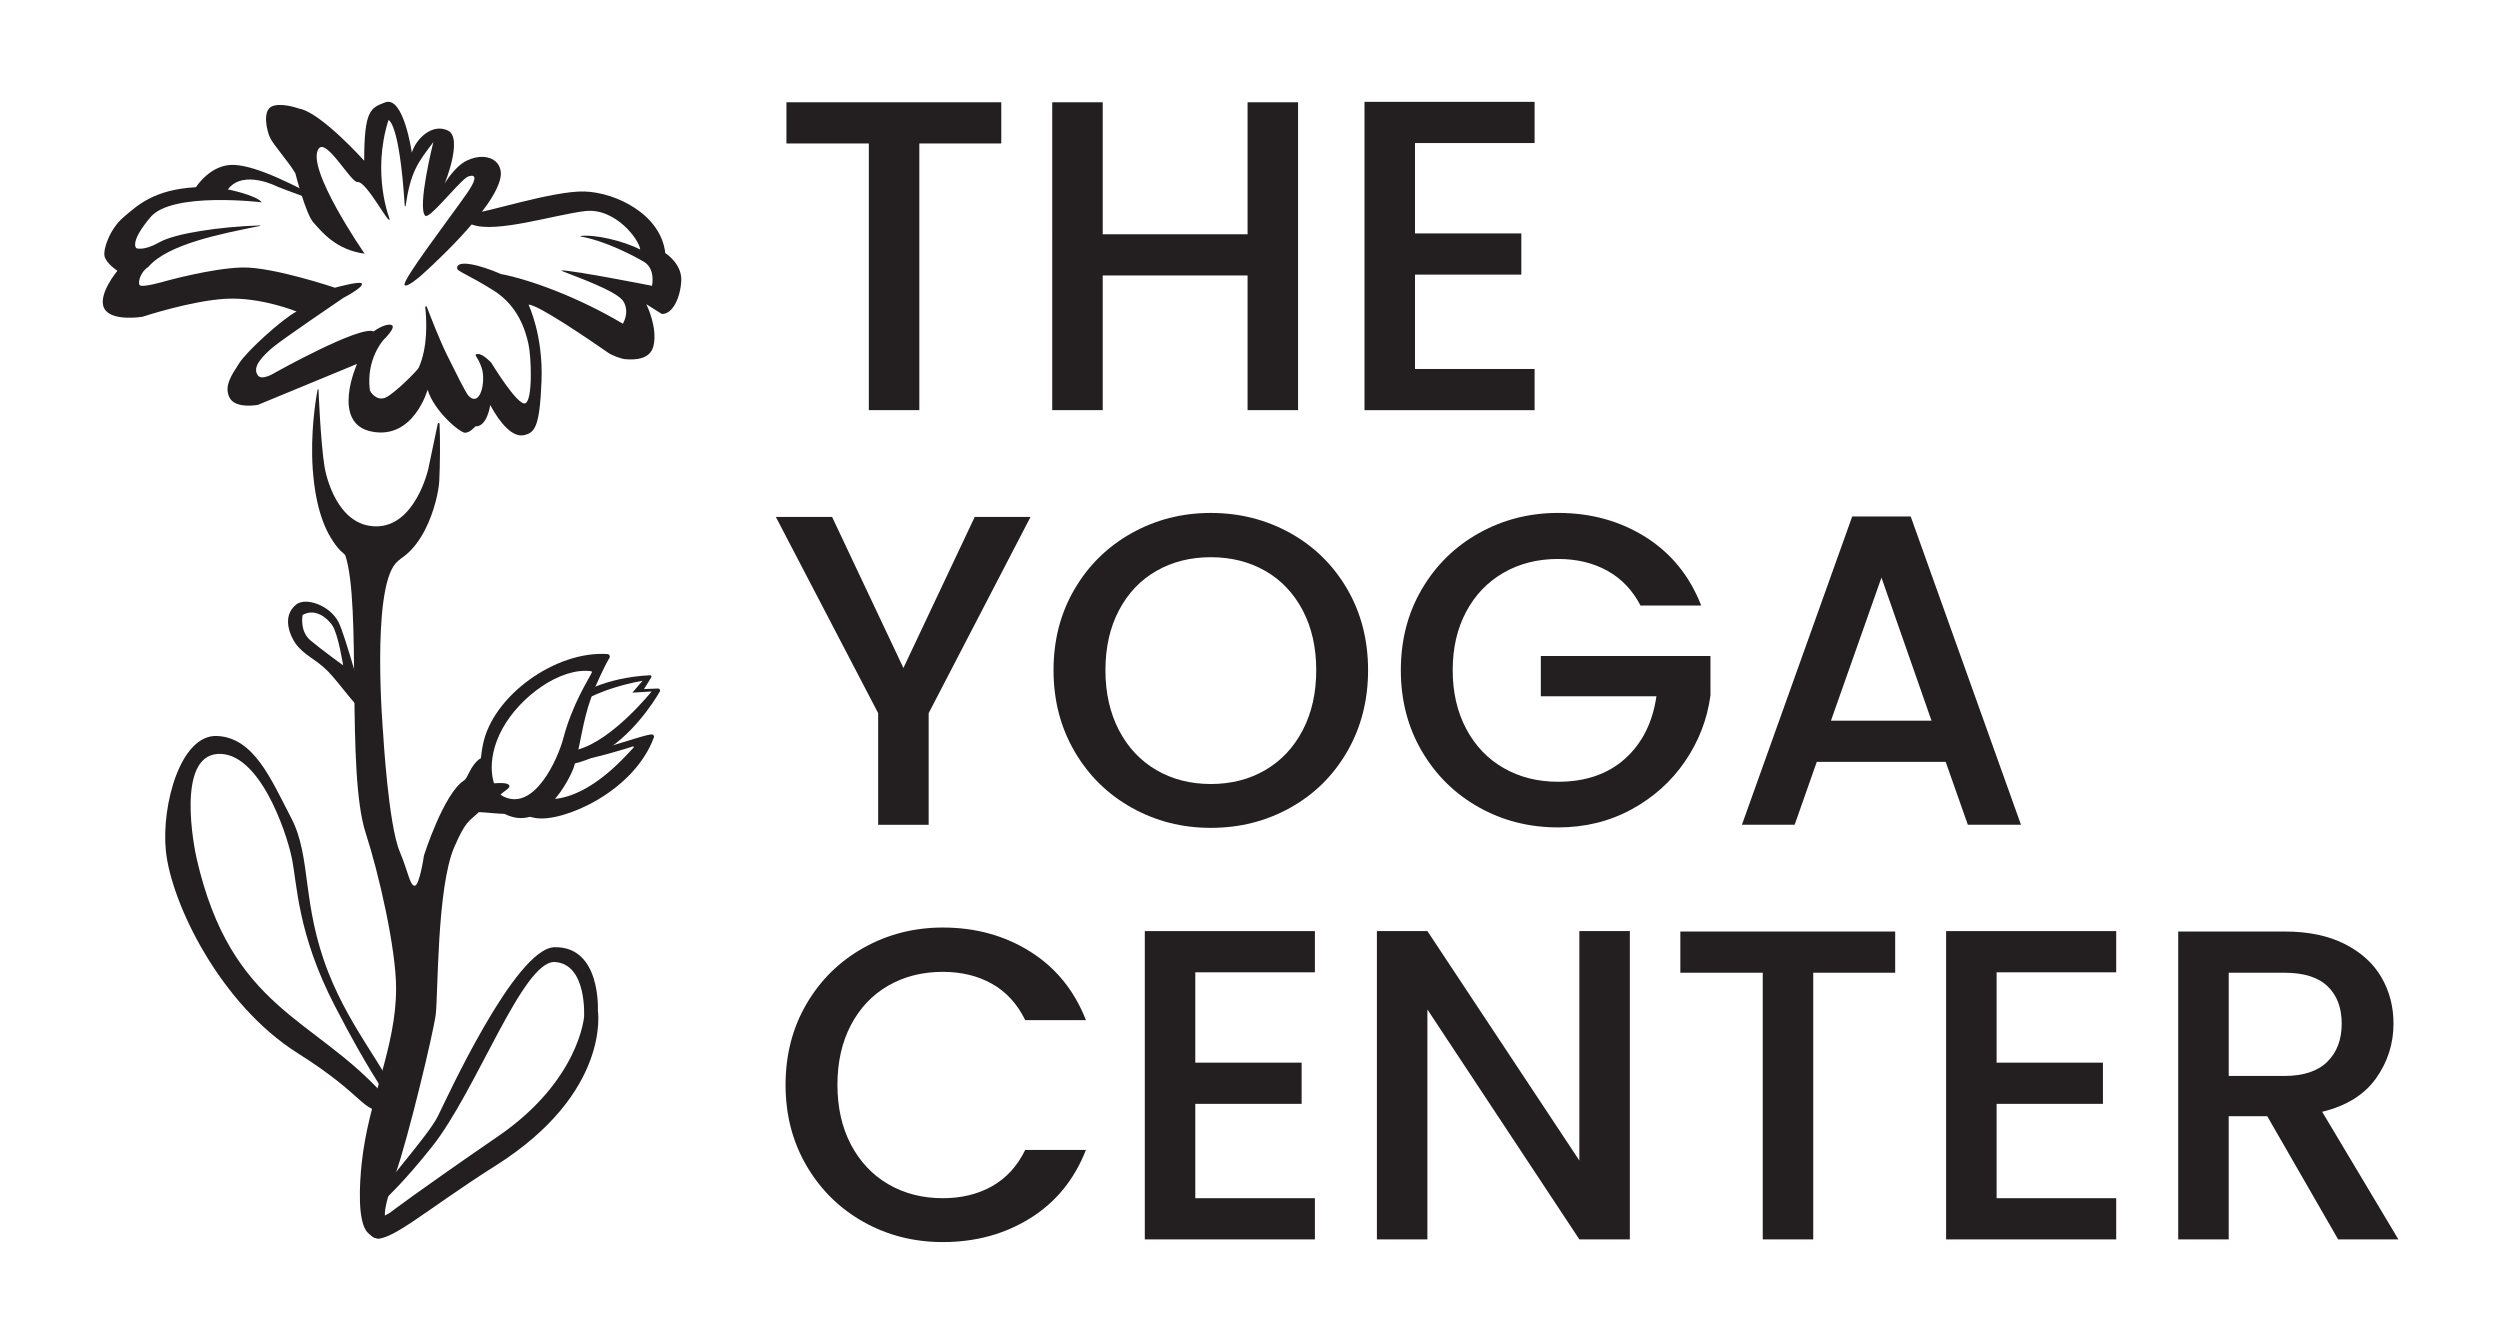<?xml version="1.0" encoding="UTF-8"?>
<svg xmlns="http://www.w3.org/2000/svg" viewBox="0 0 1000.02 537.33">
  <defs>
    <style>
      .cls-1 {
        fill: #231f20;
      }

      .cls-1, .cls-2 {
        stroke-width: 0px;
      }

      .cls-2 {
        fill: none;
      }
    </style>
  </defs>
  <g id="flower_bot">
    <path class="cls-2" d="M127.22,156.23c.51-10.43,7.69-18.36,23.32-18.36s23.71,4.28,25.17,31.51c.29,5.44-.05,17.45-.38,23.66-.4,7.43-6.21,33.11-24.75,33.04-10.2-.04-23.09-7.09-25.32-37.85-1.04-14.46,1.78-28.32,1.96-31.99Z"/>
    <path class="cls-1" d="M127.07,155.79c.04-.19.31-.17.34.02,0,0,.77,20.55,2.4,30.87.57,3.58,5.07,23.87,20.7,23.87s20.79-22.87,20.79-22.87c0,0,1.01-4.75,3.81-18.18.08-.39.69-.41.71,0,.3,5.44.22,16.72-.11,22.94-.4,7.43-6.73,33.97-25.27,33.9-10.2-.04-23.11-7.78-25.33-38.54-1.04-14.46,1.2-28.39,1.96-31.99Z"/>
  </g>
  <g id="flowe_body">
    <path class="cls-2" d="M187.38,85.94c6.99-.54,33.91-9.47,46.36-9.09s30.42,8.94,32.15,24.48c0,0,6.62,4.18,6.3,11.06-.32,6.88-3.1,13.07-7.32,12.91l-6.77-4.17s4.78,9.59,2.99,17.12c-1.28,5.4-7.01,5.58-11.1,5.16-1.61-.17-5.2-1.59-6.53-2.52-6.98-4.85-29.07-19.85-32.43-19.48,0,0,6.11,12.83,5.39,31.09-.72,18.26-2.43,20.38-6.89,21.33s-9.5-4.72-13.58-12.24c0,0-1.2,8.97-5.98,8.78,0,0-2,2.52-3.98,2.52s-12.25-8.8-14.99-17.59c0,0-5.42,20.23-22.12,17.04-16.7-3.19-5.59-27.2-5.59-27.2l-40.14,16.53s-8.62,1.91-10.98-2.68c-2.36-4.59.67-8.71,3.82-13.58s17.09-17.62,23.14-20.94c0,0-14.76-6.05-28.65-5.35-13.89.7-33.49,7.32-33.49,7.32,0,0-12.02,2.24-14.96-3.11-2.93-5.35,5.27-15.07,5.27-15.07,0,0-4.76-3.21-5.27-6.14s2.38-10.48,7.79-15.07,11.74-11.01,28.69-11.96c0,0,5.93-9.1,15.36-8.65,9.43.45,24.03,8.37,35.25,14.3,11.22,5.93,58.25,5.22,58.25,5.22Z"/>
    <path class="cls-1" d="M187.32,85.7c6.99-.54,34.06-9.48,46.52-9.1s30.54,9.1,32.28,24.64c0,0,6.72,4.17,6.39,11.05-.32,6.88-3.54,13.46-7.76,13.3l-6.23-3.91s4.66,9.17,2.87,16.7c-1.28,5.4-7.37,5.69-11.46,5.27-1.61-.17-5.17-1.52-6.5-2.45-6.98-4.85-28.64-19.69-32.01-19.32,0,0,5.91,12.23,5.19,30.49-.72,18.26-2.61,20.75-7.07,21.7s-9.37-4.53-13.45-12.05c0,0-1.15,8.73-5.93,8.54,0,0-2.17,2.55-4.14,2.55s-12.24-8.41-14.98-17.21c0,0-5.55,19.95-22.24,16.76-16.7-3.19-5.99-27.09-5.99-27.09l-39.64,16.38s-8.99,1.72-11.34-2.87.75-8.98,3.89-13.85,16.82-17.32,22.87-20.63c0,0-14.16-5.79-28.06-5.09s-33.5,7.19-33.5,7.19c0,0-12.37,2.09-15.3-3.27-2.93-5.35,5.23-15.12,5.23-15.12,0,0-4.65-3.03-5.17-5.96s2.23-10.9,7.65-15.49,11.98-11.03,28.94-11.98c0,0,5.86-9.37,15.3-8.92s24.35,8.29,35.56,14.21c11.22,5.93-18.17-5.46-18.17-5.46,0,0-13.72-7.19-19.94,1.06,0,0,11.28,2.23,13.58,5.16,0,0-35.82-4.35-44.49,5.91s-5.67,12.45-5.67,12.45c0,0,2.93,1.21,9.18-2.36s23.92-6.22,40.23-6.76c.13,0,.17.19.03.21-15.75,3.17-36.95,7.31-44.7,16.43-2.93,1.78-4.23,5.92-3.46,7.2s10.26-1.53,10.26-1.53c0,0,18.48-5.16,30.72-5.48,12.24-.32,37.16,8.09,37.16,8.09,0,0,9.82-2.73,10.7-1.73,1.2,1.38-7.29,5.77-7.29,5.77,0,0-25.22,17.09-28.6,20.1-3.39,3.01-8.28,7.53-5.57,10.99,1.7,2.17,6.92-1.22,6.92-1.22,0,0,33.96-18.97,39.31-16.42,0,0,4.29-3.21,6.96-2.64,2.68.57-3.01,6.04-3.01,6.04,0,0-7.03,7.64-5.45,20.09.06.51,2.65,4.63,6.35,2.94,3.61-1.65,12.71-10.84,13.2-11.92,3.75-8.31,3.16-19.17,2.61-24.23-.04-.38.48-.51.62-.15,1.71,4.5,5.3,13.69,8.18,19.48,3.34,6.68,7.49,15.23,8.67,16.32,4.76,4.41,6.79-6.33,5.11-11.34-1.67-5.01-3.58-5.29-1.61-5.55s5.42,3.44,5.42,3.44c0,0,10.55,17.42,13.61,16.27,3.06-1.15,2.45-18.56,1.27-23.8-1.18-5.24-3.99-15.09-13.94-21.34s-14.84-7.79-14.58-8.87c-.25-3.63,9.11-1.4,17.52,2.29,11.68,2.23,30.99,9.3,48.77,19.88,0,0,2.84-4.43.29-8.83-2.48-4.28-19.38-10.08-24.76-12.3-.1-.04-.06-.18.04-.18,4.69-.06,36.09,6.14,36.09,6.14,0,0,1.57-6.84-3.35-9.68-4.58-2.64-15.44-8.32-25.14-10.02-.13-.02-.13-.21,0-.22,5.52-.73,17.06,1.92,23.76,5.42-.19-3.7-9.83-16.84-22.07-15.38-12.24,1.47-35.54,8.93-45.09,5.42-9.55-3.51-1.56-4.19-1.56-4.19Z"/>
  </g>
  <g id="flower_petal_2">
    <path class="cls-2" d="M263.24,275.64l-5.92.17,2.86-4.69c.22-.36.3-.79-.13-.77-26.7,1.36-38.32,14.47-42.88,19.44-4.61,5.02-4.53,10.62-2.64,13.13,2.82,3.76,12.89,4.91,25.49-1.79,12.27-6.53,21.15-20.06,23.66-24.51.31-.54.2-1-.43-.98Z"/>
  </g>
  <g id="flower_petal_1">
    <path class="cls-2" d="M260.81,294.04c-1.47-.39-9.74,2.7-21.89,6.09-19.73,5.51-32.73-.31-34.62,15.15,0,0-1.06,10.05,10.1,11.79,11.07,1.72,39.02-10.55,46.94-32.19.17-.48-.05-.71-.54-.84Z"/>
  </g>
  <g id="flower_petal_3">
    <path class="cls-1" d="M260.99,293.81c-1.47-.39-10.01,2.76-22.15,6.15-3,.84-5.85,1.42-8.53,1.85-.23.92-.47,1.86-.74,2.83,9.41-1.58,20.29-4.99,23.6-6.06.27-.09.48.24.28.45-3.41,3.59-16.82,19.3-31.88,20.58-2.68,3.19-6.04,5.98-9.97,6.96.83.28,1.74.51,2.75.67,11.07,1.72,39.29-10.64,47.21-32.28.17-.48-.08-1.02-.57-1.15Z"/>
    <path class="cls-1" d="M242.98,261.63c-20.72-1.4-46.09,16.72-49.87,36.52-3.88,20.34,5.75,25.56,5.75,25.56,17.8,13.11,29.91-14.31,30.64-16.73,3.21-10.65,3.14-17.28,7.16-28.48,1.5-4.18,5.16-12.13,7.11-15.3.4-.66-.03-1.52-.79-1.58ZM236.76,268.97c-1.66,3.39-7.86,12.83-11.42,26.33-2.2,8.33-11.7,29.67-24.19,23.18-4.06-2.11-7.49-13.61-.2-26.95,7.09-12.96,23.2-24.62,35.4-23.05.29.04.54.22.41.49Z"/>
    <path class="cls-1" d="M263.19,275.41l-5.58.22,2.9-4.68c.22-.36-.04-.87-.46-.85-9.04.46-16.4,2.3-22.35,4.73-.56,1.34-1.05,2.58-1.41,3.6-.04.12-.08.24-.12.36,5.4-2.57,12.22-4.89,20.87-6.5l-4.08,4.77,7.67-.46s-15.43,19.36-29.52,23.25c-.1.03-.22.05-.33.08-.41,1.77-.88,3.62-1.45,5.6,3.25-.72,6.86-2.01,10.69-4.04,12.27-6.53,21.41-20.45,23.92-24.89.31-.54-.11-1.2-.73-1.18Z"/>
  </g>
  <g id="flower_stem">
    <path class="cls-1" d="M133.42,216.56c-1.1-4.06,4.9,2.98,9.59,3.79,1.11.19,4.54-7.23,6.73-7.29,1.04-.03,3.53,8.6,4.63,8.56,6.39-.22,8.22-3.44,9.83-3.03.8.87-5.18,5.87-5.87,6.65-9.91,11.22-5.08,68.02-5.08,68.02,0,0,2.08,36.61,6.67,47.44,3.26,7.68,4.02,13.6,5.96,13.6s3.72-12.14,3.72-12.14c0,0,7.89-24.76,15.98-29.94,1.67-1.07,2.49-5.86,6.17-8.57,3.68-2.71,2.52,10.1,2.52,10.1,0,0,9.63-1.62,9.5.8-.07,1.3-3.92,2.47-6,6.31-.45.83,5.83,3.38,5.78,4.29-.06,1.15-11.63-.67-12.14-.18-3.99,3.8-5.08,3.32-9.66,13.79-7.06,16.12-6.48,59.42-7.45,67.03s-11.17,49.87-16.03,63.63c-4.86,13.76-5.02,17-3.4,20.08,1.62,3.08-1.13,5.02-1.13,5.02,0,0-2.43,2.75-6.64-1.46-4.21-4.21-3.28-19.59-2.43-27.69,2.69-25.63,13.86-46.39,13.77-70.22-.06-15.93-6.95-45.92-12.15-61.9-7.87-24.16-1.57-91.25-8.16-111.1-.99-1.65-2-1.2-4.71-5.59Z"/>
  </g>
  <g id="left_leaf">
    <path class="cls-2" d="M156.32,436.62c-.65-7.2-16.6-23.9-25.83-47.27-10.87-27.53-6.91-46.24-15.09-61.95-8.18-15.71-14.03-31.48-28.75-32.25-14.72-.77-21.67,26.92-19.85,45.07,2.1,20.9,21.57,61.18,52.67,80.77,27.87,17.55,25.12,23.86,35,22.85,0,0,2.5-.01,1.84-7.21Z"/>
    <path class="cls-1" d="M156.65,436.62c-.65-7.2-16.01-24.07-25.23-47.45-10.87-27.53-6.73-46.22-14.91-61.93-8.18-15.71-14.87-32.08-29.59-32.84-14.72-.77-22.4,27.73-20.58,45.87,2.1,20.9,21.67,61.44,52.77,81.03,27.87,17.55,25.5,23.89,35.39,22.88,0,0,2.81-.36,2.16-7.56ZM153.68,438.21c-28.08-31.47-61.18-34.26-75.05-94.91-1.01-4.4-8.12-40.59,8.4-41.71,16.52-1.12,27.43,30.72,29.67,41.5,2.24,10.78,2.21,30.23,17.23,59.28,13.75,26.59,19.14,32.78,20.12,35.67.07.22-.2.33-.35.16Z"/>
  </g>
  <g id="flower_top">
    <path class="cls-2" d="M145.87,101.03c7.9,1.33,10.88,14.52,15.96,12.98s37.41-30.95,38.27-44.18c0,0,.24-3.12-2.14-5.21s-6.24-2.57-11.09-.18c-4.86,2.38-9.47,9.91-9.47,9.91,0,0,7.91-19.01,1.63-21.96s-12.78,3.83-14.49,9.36c0,0-2.94-23.32-10.35-20.52-5.81,2.2-8.32,3.34-8.32,23.63,0,0-17.59-19.72-26.25-21.15,0,0-6.91-2.68-10.72-.96-3.81,1.71-2.09,9.4-.67,12.35s7.92,9.89,10.49,14.36c0,0,3.92,15.98,7.06,19.41,3.14,3.43,8.92,10.31,20.11,12.19Z"/>
    <path class="cls-1" d="M145.87,101.51s-23.8-34.4-18.41-42.03c3.09-4.38,12.94,13.65,15.54,13.33,3.64-.45,13.05,18.19,12.83,14.7,0,0-7.23-17.96-.44-39.48,0,0,4.37.6,6.51,34.31.01.21.31.23.34.03,2.07-13.91,4.86-17.21,11.1-25.52,0,0-6.51,25.93-3.28,29.42,1.55,1.67,12.1-11.96,16.54-15.3.69-.52,6.67-2.95.2,6.34-6.89,9.91-25.98,34.8-24.97,36.69.69,1.3,6.15-3.38,6.15-3.38,0,0,31.51-27.57,32.37-40.8,0,0,.29-3.14-2.1-5.24s-6.76-2.67-11.62-.29-8.76,9.14-8.76,9.14c0,0,7.52-18.29,1.24-21.24-6.29-2.95-12.67,3.33-14.38,8.86,0,0-3.26-22.9-10.67-20.09-5.81,2.2-8.38,3.05-8.38,23.33,0,0-17.43-19.43-26.09-20.86,0,0-7.05-2.57-10.86-.86-3.81,1.71-2.09,9.66-.66,12.61s7.51,9.68,10.08,14.16c0,0,4.11,16.27,7.25,19.7,3.14,3.43,8.77,10.89,20.48,12.44Z"/>
  </g>
  <g id="right_leaf">
    <path class="cls-2" d="M238.48,404.21s2-25.12-16.67-24.75c-15.78.31-43.07,60.96-46.12,67.06-4.11,8.21-23.51,29.22-26.15,35.55-2.42,5.79-4.45,8.92-.51,12.19,5.23,4.35,20.17-10.14,49.13-28.42,46.23-29.19,40.32-61.62,40.32-61.62Z"/>
    <path class="cls-1" d="M239.15,404.21s1.35-25.69-17.32-25.32c-15.78.31-43.65,61.55-46.7,67.65-4.11,8.21-23.45,29.1-26.09,35.42-2.42,5.79-4.07,9.37-.13,12.65,5.23,4.35,20.4-10.07,49.36-28.36,46.23-29.19,40.88-62.04,40.88-62.04ZM233.63,406.74s-1.94,25.5-34.33,47.74c-32.39,22.24-43.26,30.57-43.26,30.57,0,0-3.24,2.29-4.45,1.32s-1.13-2.92,1.1-5.24c2.23-2.32,8.7-8.11,20-22.28,18.02-22.57,36.49-74.95,49.36-74.03,12.87.92,11.58,21.91,11.58,21.91Z"/>
  </g>
  <g id="small_leaf">
    <path class="cls-2" d="M145.59,282.08s-7.78-27.82-10.3-32.92c-3.5-7.09-12.83-10.19-16.54-7.26-6.27,4.94-2.1,12.87-.42,15.22,3.49,4.88,8.21,6.27,13.05,11.22,4.26,4.35,10.74,13.87,12.56,14.47,1.56.52,1.65-.74,1.65-.74Z"/>
    <path class="cls-1" d="M145.77,282.07s-7.72-27.88-10.24-32.98c-3.5-7.09-13.29-10.25-17-7.32-6.27,4.94-2.03,13.23-.35,15.58,3.49,4.88,8.17,6.25,13.01,11.19,4.26,4.35,10.99,13.95,12.81,14.55,1.56.52,1.76-1.02,1.76-1.02ZM124.17,256.15c-4.42-3.73-3.13-10.15-3.13-10.15,5.13-2.93,9.89,1.3,11.81,4.04,2.45,3.5,4.4,16.09,4.4,16.09,0,0-8.66-6.26-13.09-9.99Z"/>
  </g>
  <g id="lettering">
    <g>
      <path class="cls-1" d="M400.52,40.92v16.48h-32.78v106.67h-20.2V57.39h-32.96v-16.48h85.94Z"/>
      <path class="cls-1" d="M519.24,40.92v123.15h-20.2v-53.87h-57.94v53.87h-20.2V40.92h20.2v52.8h57.94v-52.8h20.2Z"/>
      <path class="cls-1" d="M566.01,57.22v36.15h42.53v16.48h-42.53v37.74h47.84v16.48h-68.04V40.74h68.04v16.48h-47.84Z"/>
      <path class="cls-1" d="M412.22,206.77l-40.75,78.5v44.65h-20.2v-44.65l-40.93-78.5h22.5l28.53,60.42,28.53-60.42h22.33Z"/>
      <path class="cls-1" d="M452.7,323.09c-9.63-5.37-17.25-12.87-22.86-22.5-5.61-9.63-8.42-20.47-8.42-32.51s2.8-22.86,8.42-32.43c5.61-9.57,13.23-17.04,22.86-22.41,9.63-5.37,20.17-8.06,31.63-8.06s22.18,2.69,31.81,8.06c9.63,5.38,17.21,12.85,22.77,22.41,5.55,9.57,8.33,20.38,8.33,32.43s-2.78,22.89-8.33,32.51c-5.55,9.63-13.14,17.13-22.77,22.5-9.63,5.38-20.23,8.06-31.81,8.06s-22-2.69-31.63-8.06ZM506.13,308.03c6.38-3.72,11.37-9.04,14.97-15.95,3.6-6.91,5.4-14.91,5.4-24.01s-1.8-17.07-5.4-23.92c-3.6-6.85-8.59-12.11-14.97-15.77-6.38-3.66-13.64-5.49-21.79-5.49s-15.42,1.83-21.79,5.49c-6.38,3.66-11.37,8.92-14.97,15.77-3.6,6.85-5.4,14.83-5.4,23.92s1.8,17.1,5.4,24.01c3.6,6.91,8.59,12.23,14.97,15.95s13.64,5.58,21.79,5.58,15.42-1.86,21.79-5.58Z"/>
      <path class="cls-1" d="M656.21,242.2c-3.19-6.14-7.62-10.78-13.29-13.91-5.67-3.13-12.23-4.7-19.67-4.7-8.15,0-15.42,1.83-21.79,5.49-6.38,3.66-11.37,8.86-14.97,15.59-3.6,6.73-5.4,14.53-5.4,23.39s1.8,16.69,5.4,23.48c3.6,6.79,8.59,12.02,14.97,15.68,6.38,3.66,13.64,5.49,21.79,5.49,10.99,0,19.9-3.07,26.76-9.21,6.85-6.14,11.04-14.47,12.58-24.98h-46.25v-16.12h67.86v15.77c-1.3,9.57-4.7,18.37-10.19,26.4-5.49,8.03-12.64,14.44-21.44,19.22-8.8,4.78-18.58,7.18-29.32,7.18-11.58,0-22.15-2.69-31.72-8.06-9.57-5.37-17.16-12.85-22.77-22.41-5.61-9.57-8.42-20.38-8.42-32.43s2.8-22.86,8.42-32.43c5.61-9.57,13.23-17.04,22.86-22.41,9.63-5.37,20.17-8.06,31.63-8.06,13.11,0,24.78,3.22,35,9.66,10.22,6.44,17.63,15.56,22.24,27.38h-24.28Z"/>
      <path class="cls-1" d="M778.29,304.75h-51.56l-8.86,25.16h-21.09l44.12-123.32h23.39l44.12,123.32h-21.26l-8.86-25.16ZM772.62,288.27l-20.02-57.23-20.2,57.23h40.22Z"/>
      <path class="cls-1" d="M322.65,401.5c5.61-9.57,13.23-17.04,22.86-22.42,9.63-5.37,20.17-8.06,31.63-8.06,13.11,0,24.78,3.22,35,9.66,10.22,6.44,17.63,15.57,22.24,27.38h-24.28c-3.19-6.5-7.62-11.34-13.29-14.53s-12.23-4.78-19.67-4.78c-8.15,0-15.42,1.83-21.79,5.49-6.38,3.66-11.37,8.92-14.97,15.77-3.6,6.85-5.4,14.83-5.4,23.92s1.8,17.07,5.4,23.92c3.6,6.85,8.59,12.14,14.97,15.86,6.38,3.72,13.64,5.58,21.79,5.58,7.44,0,14-1.59,19.67-4.78s10.1-8.03,13.29-14.53h24.28c-4.61,11.81-12.02,20.91-22.24,27.29-10.22,6.38-21.88,9.57-35,9.57-11.58,0-22.15-2.69-31.72-8.06-9.57-5.37-17.16-12.85-22.77-22.41-5.61-9.57-8.42-20.38-8.42-32.43s2.8-22.86,8.42-32.43Z"/>
      <path class="cls-1" d="M478.13,388.92v36.15h42.53v16.48h-42.53v37.74h47.84v16.48h-68.04v-123.32h68.04v16.48h-47.84Z"/>
      <path class="cls-1" d="M651.95,495.76h-20.2l-60.78-91.96v91.96h-20.2v-123.32h20.2l60.78,91.78v-91.78h20.2v123.32Z"/>
      <path class="cls-1" d="M758.09,372.62v16.48h-32.78v106.67h-20.2v-106.67h-32.96v-16.48h85.94Z"/>
      <path class="cls-1" d="M798.66,388.92v36.15h42.53v16.48h-42.53v37.74h47.84v16.48h-68.04v-123.32h68.04v16.48h-47.84Z"/>
      <path class="cls-1" d="M935.27,495.76l-28.35-49.26h-15.42v49.26h-20.2v-123.15h42.53c9.45,0,17.45,1.66,24.01,4.96,6.56,3.31,11.46,7.74,14.71,13.29,3.25,5.55,4.87,11.76,4.87,18.61,0,8.03-2.33,15.33-7,21.88-4.67,6.56-11.84,11.02-21.53,13.38l30.48,51.03h-24.1ZM891.51,430.38h22.33c7.56,0,13.26-1.89,17.1-5.67,3.84-3.78,5.76-8.86,5.76-15.24s-1.89-11.37-5.67-14.97c-3.78-3.6-9.51-5.4-17.19-5.4h-22.33v41.29Z"/>
    </g>
  </g>
</svg>